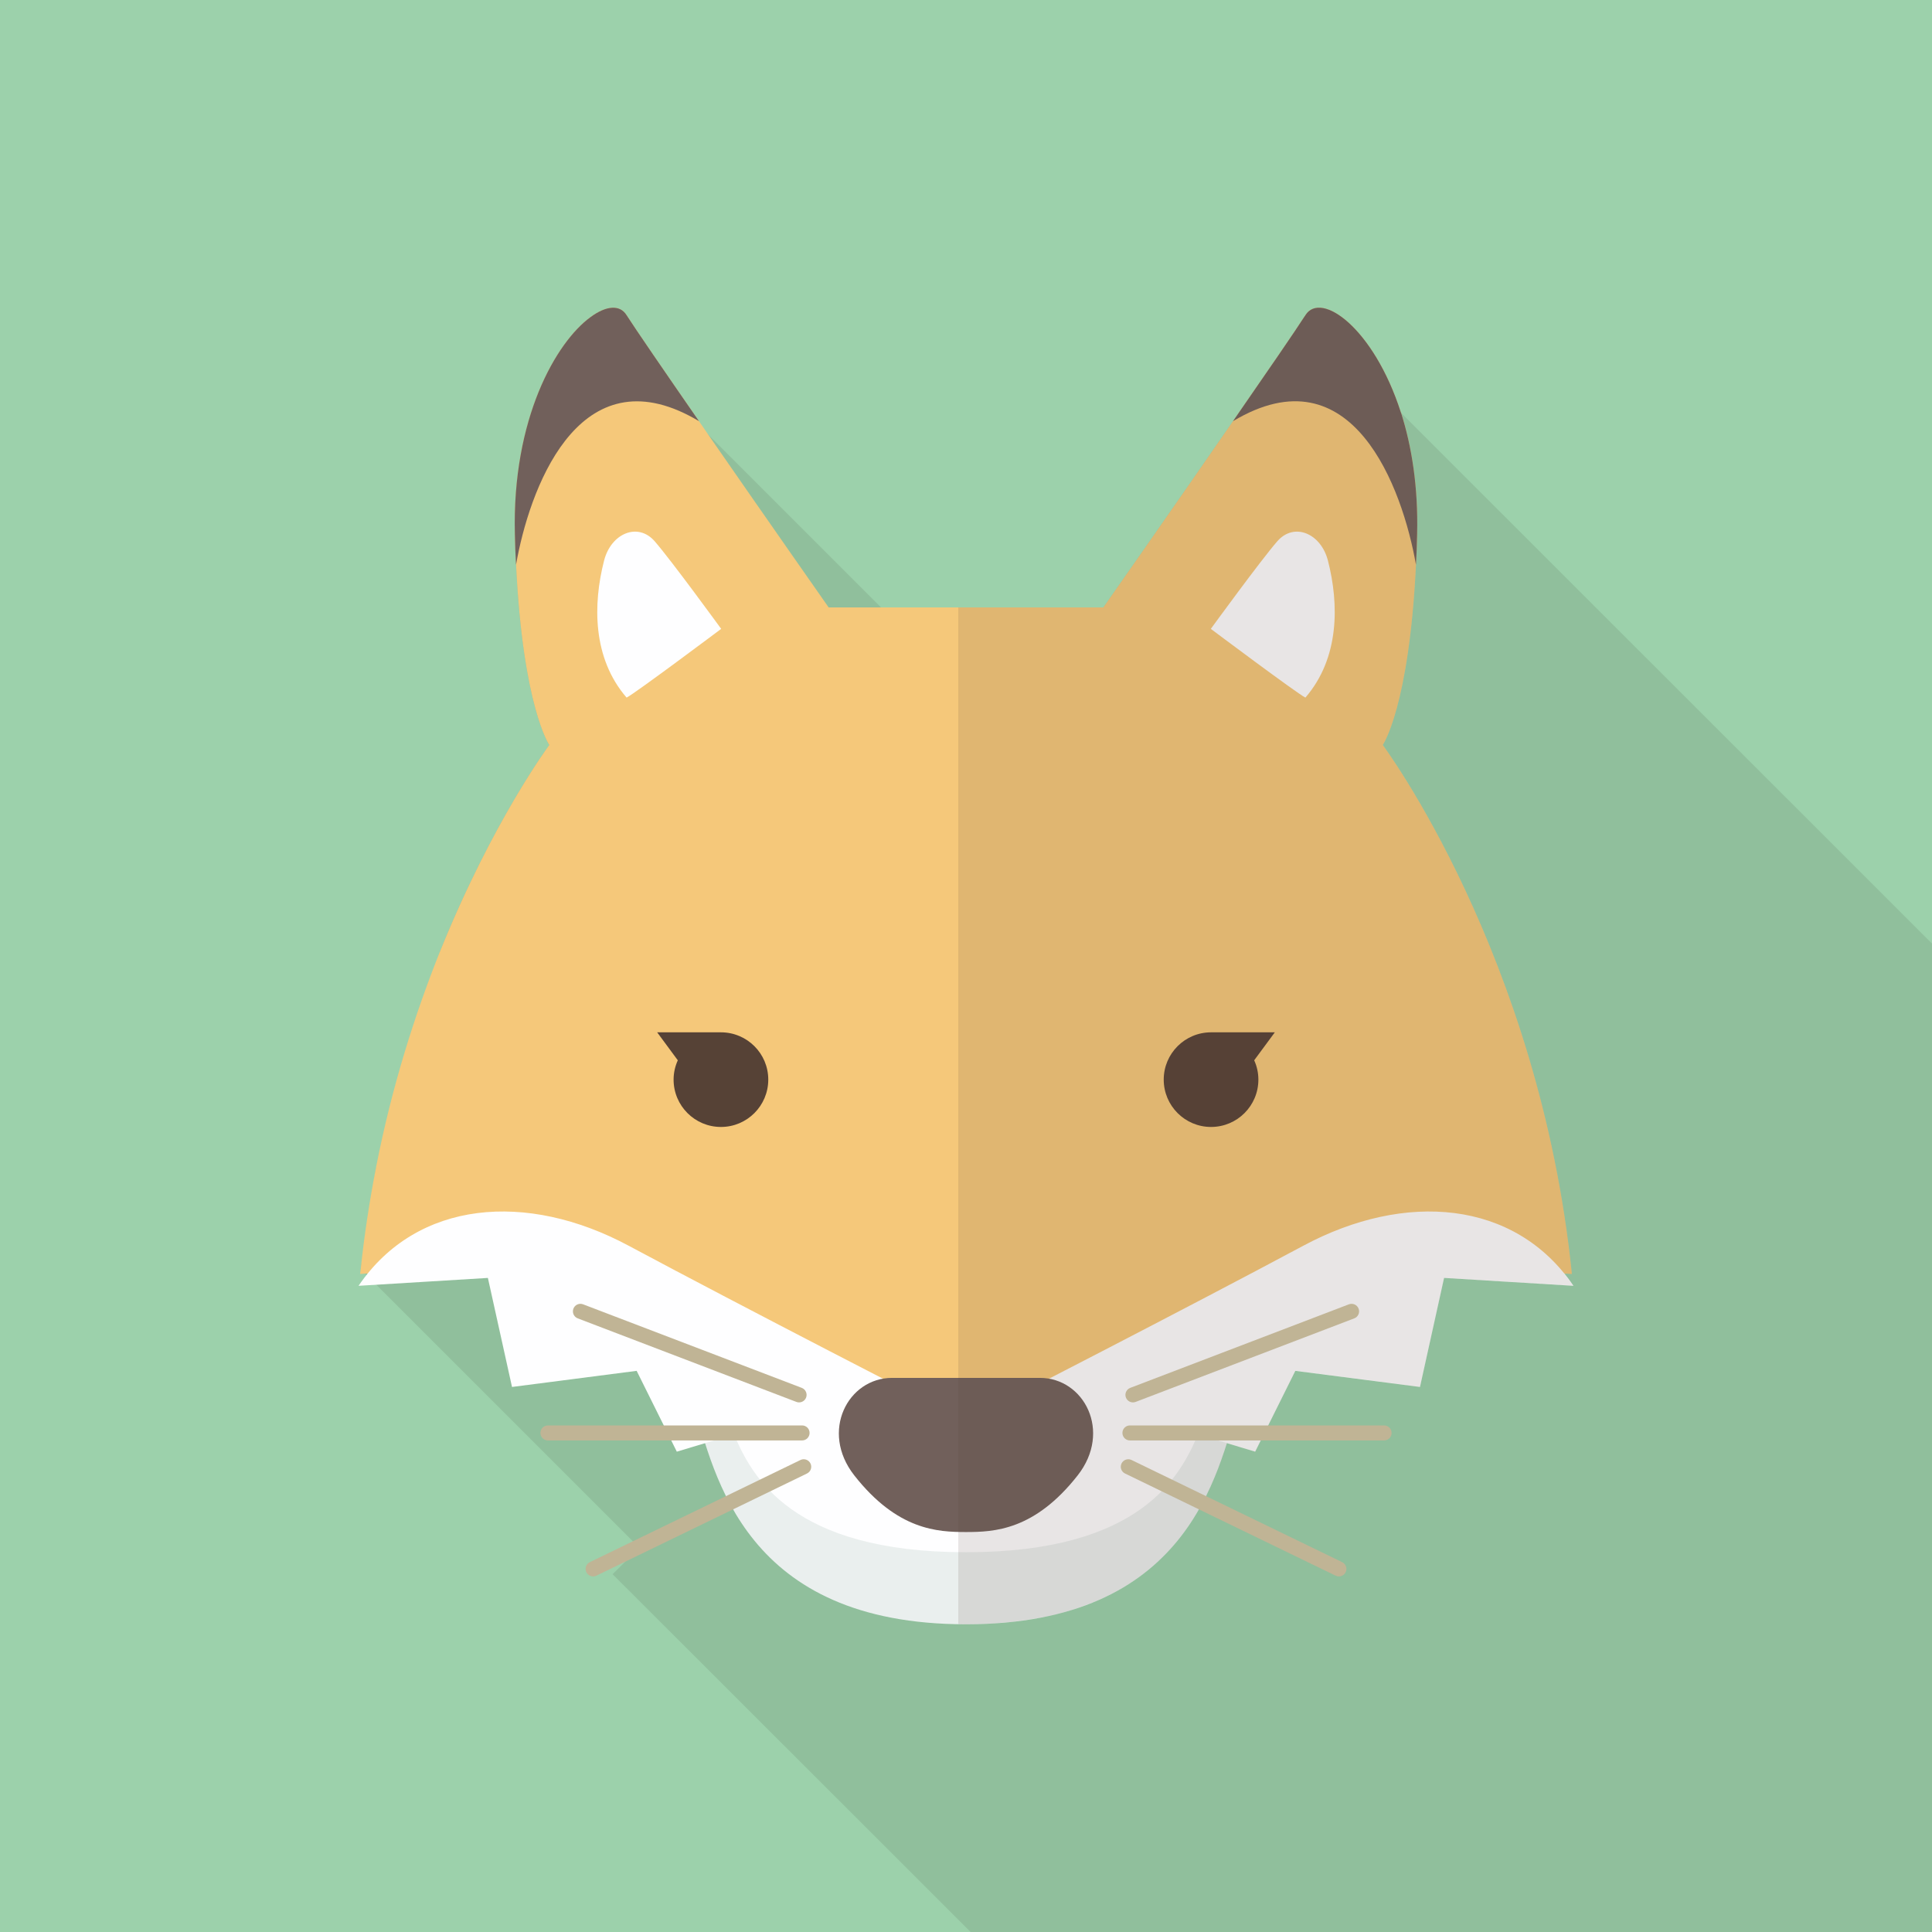 <?xml version="1.0" encoding="iso-8859-1"?>
<!-- Generator: Adobe Illustrator 18.0.0, SVG Export Plug-In . SVG Version: 6.00 Build 0)  -->
<!DOCTYPE svg PUBLIC "-//W3C//DTD SVG 1.1//EN" "http://www.w3.org/Graphics/SVG/1.1/DTD/svg11.dtd">
<svg version="1.1" id="_x31_" xmlns="http://www.w3.org/2000/svg" xmlns:xlink="http://www.w3.org/1999/xlink" x="0px" y="0px"
	 viewBox="0 0 512 512" style="enable-background:new 0 0 512 512;" xml:space="preserve">
<g>
	<rect style="fill:#9CD1AB;" width="512" height="512"/>
	<path style="opacity:0.1;fill:#231815;" d="M371.302,109.414c0,0-0.051-0.051-0.051-0.102l-25.498-25.498
		c-2.355,3.686-10.138,15.002-18.995,27.802c-15.411,22.323-34.355,49.357-34.355,49.357H248.32l-7.424,7.424L187.699,115.2
		l-5.018-5.018l-26.163-26.163c-9.165,6.656-20.838,26.931-20.07,57.549c0.051,2.816,0.154,5.53,0.307,8.09
		c1.843,37.734,8.806,47.77,8.806,47.77s-15.104,20.275-29.03,54.886l20.232,20.216l-37.179,37.179l-3.994,26.624l1.178,1.178
		l0.358,0.358l2.611,2.611l67.994,67.994l1.69,1.69l-7.066,7.014L257.229,512h14.08h194.15H512V250.061L371.302,109.414z"/>
	<g>
		<g>
			<path style="fill:#EAEFEE;" d="M255.998,385.502l-72.248-13.649c5.625,19.267,13.646,58.599,72.248,58.599
				c58.606,0,66.622-39.332,72.252-58.599L255.998,385.502z"/>
			<path style="fill:#F5C87A;" d="M416.563,337.613l-0.87-0.051l-1.126-0.051h-0.102l-4.762-0.307l-28.467-1.741l-6.451,28.877
				l-33.178-4.25l-8.806,17.664l-1.894,3.738l-5.018-1.485l-7.424-2.253l-8.294-2.458h-0.051l-11.315-3.43h-85.606l-11.315,3.43
				h-0.051l-8.294,2.458l-7.424,2.253l-5.018,1.485l-1.843-3.738l-8.858-17.664l-33.178,4.25l-6.451-28.877l-33.28,2.048h-0.717
				l-0.461,0.051l-0.87,0.051c0.051-0.41,0.102-0.87,0.154-1.28c0.973-9.267,2.355-18.125,3.994-26.624
				c4.25-21.914,10.496-41.216,16.947-57.395c13.926-34.611,29.03-54.886,29.03-54.886s-6.963-10.035-8.806-47.77
				c-0.154-2.56-0.256-5.274-0.307-8.09c-0.768-30.618,10.906-50.893,20.07-57.549c4.147-3.072,7.782-3.328,9.523-0.512
				c2.15,3.379,10.086,14.95,19.2,28.109c0.819,1.178,1.638,2.355,2.458,3.584c14.899,21.504,31.898,45.773,31.898,45.773h72.806
				c0,0,18.944-27.034,34.355-49.357c8.858-12.8,16.64-24.115,18.995-27.802c0.102-0.102,0.154-0.205,0.205-0.307
				c4.096-6.502,18.074,3.328,25.293,25.805c0,0.051,0.051,0.102,0.051,0.102c2.816,8.858,4.557,19.661,4.25,32.154
				c-0.051,2.816-0.154,5.53-0.307,8.09c-1.843,37.734-8.806,47.77-8.806,47.77S407.962,253.082,416.563,337.613z"/>
			<path style="fill:#FEFEFF;" d="M345.412,330.121c-30.819,16.51-82.462,43.004-86.049,44.839l-3.366,0.113l-3.366-0.113
				c-3.582-1.835-55.226-28.328-86.049-44.839c-26.893-14.418-56.04-12.169-71.565,10.631l34.278-2.088l6.393,28.894l33.033-4.27
				l10.641,21.418l15.172-4.57c4.698,11.126,15.219,31.221,61.463,31.221c46.249,0,56.77-20.096,61.468-31.221l15.172,4.57
				l10.638-21.418l33.036,4.27l6.388-28.894l34.284,2.088C401.458,317.952,372.31,315.703,345.412,330.121z"/>
			<path style="fill:#71605B;" d="M275.589,365.153c-4.166,0-19.596,0-19.596,0s-15.426,0-19.582,0
				c-11.679,0-19.178,14.174-10.012,25.848c11.434,14.555,22.096,15.004,29.595,15.004c7.499,0,18.166-0.45,29.595-15.004
				C294.767,379.326,287.273,365.153,275.589,365.153z"/>
			<g>
				<g>
					<path style="fill:#FEFEFF;" d="M320.883,166.656c0,0,13.152-18.084,17.61-23.205c4.454-5.122,11.566-2.123,13.426,5.126
						c2.956,11.505,3.092,25.815-5.978,36.293C343.662,183.731,320.883,166.656,320.883,166.656z"/>
					<path style="fill:#71605B;" d="M375.552,141.568c-0.051,2.816-0.154,5.53-0.307,8.09
						c-3.533-20.173-16.794-57.037-48.486-38.042c8.858-12.8,16.64-24.115,18.995-27.802c0.102-0.102,0.154-0.205,0.205-0.307
						c4.096-6.502,18.074,3.328,25.293,25.805c0,0.051,0.051,0.102,0.051,0.102C374.118,118.272,375.859,129.075,375.552,141.568z"
						/>
				</g>
				<path style="fill:#FEFEFF;" d="M191.117,166.656c0,0-13.152-18.084-17.612-23.205c-4.453-5.122-11.568-2.123-13.422,5.126
					c-2.954,11.505-3.098,25.815,5.973,36.293C168.34,183.731,191.117,166.656,191.117,166.656z"/>
				<path style="fill:#71605B;" d="M185.242,111.616c-0.87-0.512-1.741-1.024-2.56-1.434c-29.85-15.514-42.496,19.866-45.926,39.475
					c-0.154-2.56-0.256-5.274-0.307-8.09c-0.768-30.618,10.906-50.893,20.07-57.549c4.147-3.072,7.782-3.328,9.523-0.512
					C168.192,86.886,176.128,98.458,185.242,111.616z"/>
			</g>
			<g>
				<g>
					<path style="fill:#564236;" d="M191.06,273.577h-16.902l5.466,7.412c-0.706,1.572-1.114,3.292-1.114,5.116
						c0,6.929,5.62,12.55,12.55,12.55c6.924,0,12.54-5.621,12.54-12.55C203.601,279.19,197.985,273.577,191.06,273.577z"/>
				</g>
				<g>
					<path style="fill:#564236;" d="M320.939,273.577h16.904l-5.47,7.412c0.716,1.572,1.111,3.292,1.111,5.116
						c0,6.929-5.606,12.55-12.546,12.55c-6.919,0-12.54-5.621-12.54-12.55C308.399,279.19,314.02,273.577,320.939,273.577z"/>
				</g>
			</g>
			<path style="opacity:0.13;fill:#564236;" d="M416.973,340.736l-34.253-2.048l-6.4,28.877l-33.024-4.301l-7.168,14.49
				l-1.997,3.994l-1.485,2.97l-7.475-2.253c-0.41,1.28-0.819,2.56-1.28,3.891c-1.178,3.277-2.56,6.758-4.301,10.138
				c-0.563,1.178-1.178,2.355-1.894,3.482v0.051c-0.102,0.205-0.205,0.358-0.307,0.512c-0.358,0.666-0.768,1.382-1.229,2.048
				c-0.41,0.666-0.87,1.331-1.331,1.997c-4.762,6.912-11.366,13.363-20.787,18.074c-0.922,0.461-1.843,0.922-2.816,1.331
				c-0.922,0.41-1.843,0.768-2.816,1.126c-1.587,0.614-3.226,1.178-4.966,1.741c-2.15,0.614-4.454,1.229-6.912,1.69
				c-1.331,0.256-2.765,0.512-4.25,0.717c-0.973,0.154-1.894,0.307-2.918,0.41c-1.024,0.154-2.048,0.256-3.123,0.307
				c-1.024,0.102-2.15,0.205-3.226,0.256c-0.819,0.051-1.638,0.102-2.509,0.102c-1.485,0.051-2.97,0.102-4.506,0.102
				c-0.717,0-1.331-0.051-2.048-0.051V160.973h38.451c0,0,18.944-27.034,34.355-49.357c8.858-12.8,16.64-24.115,18.995-27.802
				c0.102-0.102,0.154-0.205,0.205-0.307c4.096-6.502,18.074,3.328,25.293,25.805c0,0.051,0.051,0.102,0.051,0.102
				c2.816,8.858,4.557,19.661,4.25,32.154c-0.051,2.816-0.154,5.53-0.307,8.09c-1.843,37.734-8.806,47.77-8.806,47.77
				s41.523,55.654,50.125,140.186l-0.87-0.051l-1.178-0.102h-0.051v0.051h0.051c0.41,0.512,0.819,1.024,1.229,1.587
				C416.154,339.61,416.563,340.173,416.973,340.736z"/>
		</g>
		<g>
			<g>
				<path style="fill:#C0B495;" d="M212.559,377.754h-67.355c-1.099,0-1.989,0.888-1.989,1.989c0,1.099,0.89,1.991,1.989,1.991
					h67.355c1.106,0,1.991-0.892,1.991-1.991C214.55,378.642,213.665,377.754,212.559,377.754L212.559,377.754z"/>
				<path style="fill:#C0B495;" d="M212.479,367.8l-57.954-22.143c-1.026-0.39-2.175,0.122-2.568,1.154
					c-0.39,1.026,0.122,2.174,1.144,2.568l57.952,22.143c1.026,0.388,2.179-0.122,2.575-1.153
					C214.013,369.342,213.505,368.194,212.479,367.8L212.479,367.8z"/>
				<path style="fill:#C0B495;" d="M212.125,386.917l-55.81,27.07c-0.993,0.478-1.405,1.671-0.93,2.659
					c0.487,0.989,1.679,1.403,2.667,0.921l55.805-27.07c0.994-0.478,1.408-1.666,0.927-2.66
					C214.305,386.849,213.114,386.437,212.125,386.917L212.125,386.917z"/>
			</g>
			<g>
				<path style="fill:#C0B495;" d="M299.441,377.754h67.361c1.097,0,1.986,0.888,1.986,1.989c0,1.099-0.89,1.991-1.986,1.991
					h-67.361c-1.097,0-1.987-0.892-1.987-1.991C297.454,378.642,298.344,377.754,299.441,377.754L299.441,377.754z"/>
				<path style="fill:#C0B495;" d="M299.53,367.8l57.947-22.143c1.022-0.39,2.175,0.122,2.566,1.154
					c0.396,1.026-0.118,2.174-1.144,2.568l-57.946,22.143c-1.026,0.388-2.18-0.122-2.575-1.153
					C297.991,369.342,298.505,368.194,299.53,367.8L299.53,367.8z"/>
				<path style="fill:#C0B495;" d="M299.879,386.917l55.81,27.07c0.989,0.478,1.408,1.671,0.923,2.659
					c-0.48,0.989-1.671,1.403-2.66,0.921l-55.805-27.07c-0.993-0.478-1.408-1.666-0.932-2.66
					C297.7,386.849,298.89,386.437,299.879,386.917L299.879,386.917z"/>
			</g>
		</g>
	</g>
</g>
</svg>
